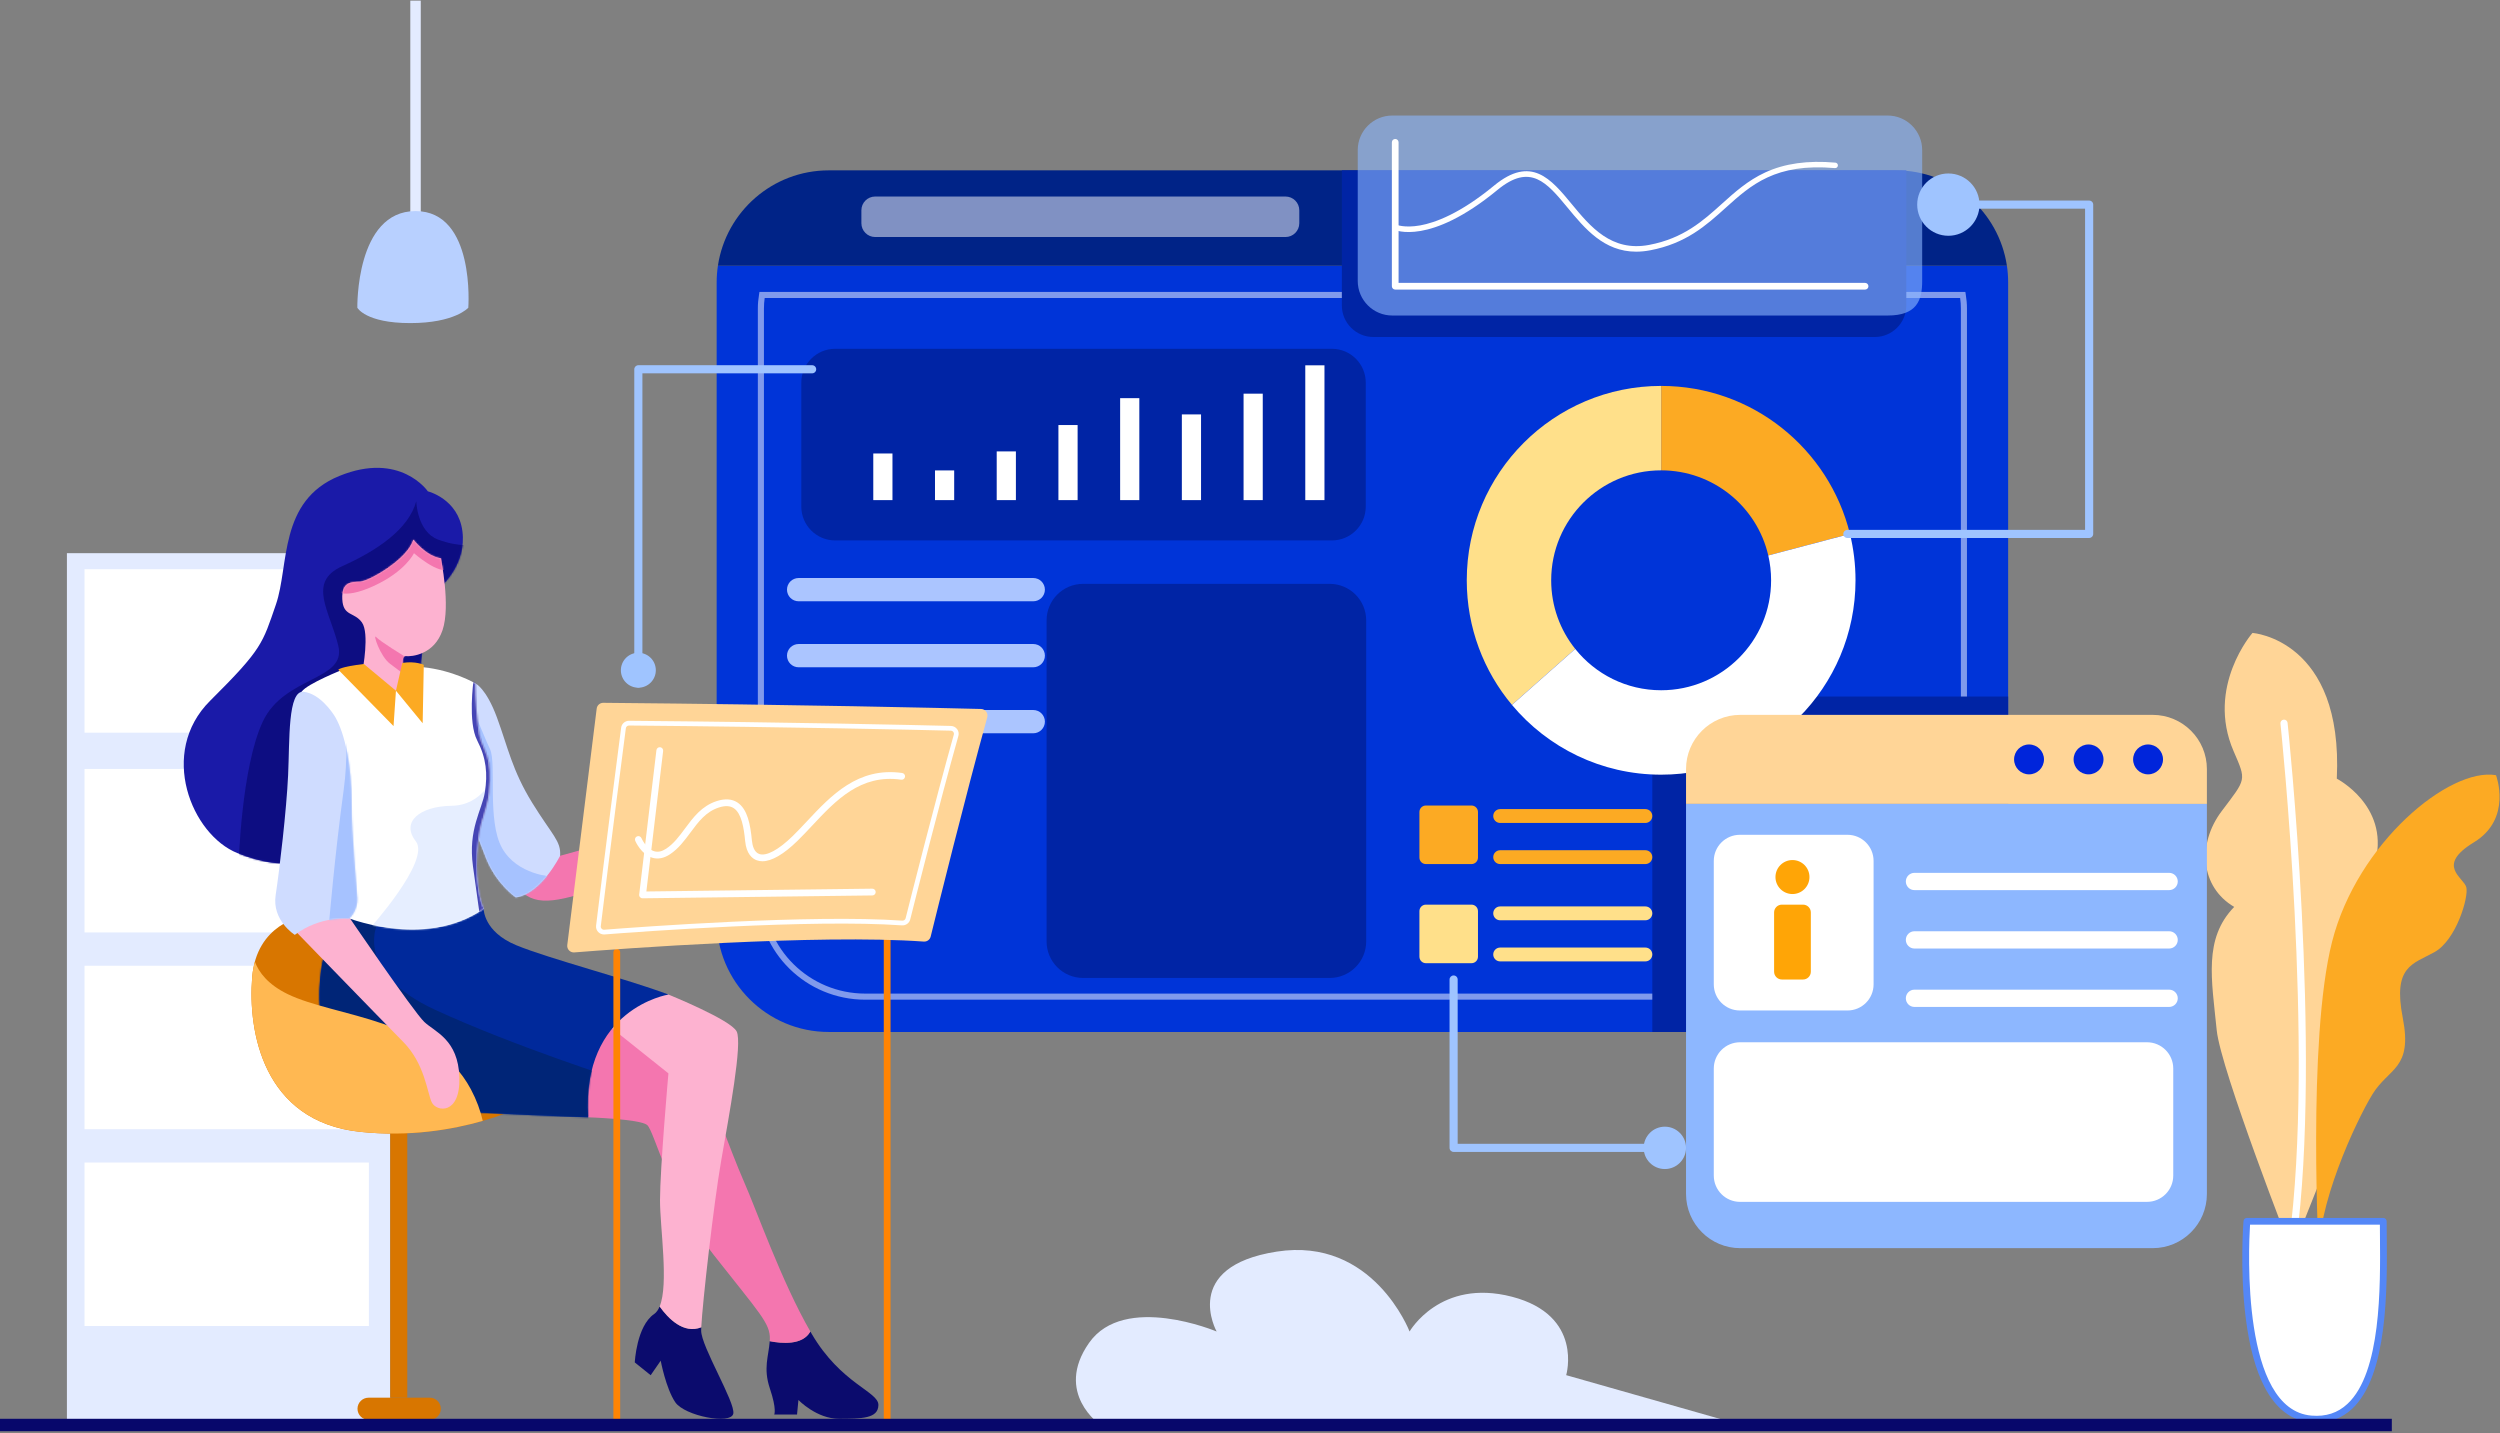 <svg width="1500" height="860" viewBox="0 0 1500 860" fill="none" xmlns="http://www.w3.org/2000/svg">
<rect x="0" y="0" width="1500" height="860" fill="#808080" stroke="none"/>
<path fill-rule="evenodd" clip-rule="evenodd" d="M660.289 855.004C660.289 855.004 632.284 835.881 653.444 805.716C674.603 775.551 729.99 798.907 729.99 798.907C729.99 798.907 708.208 759.973 766.085 750.959C823.961 741.945 845.743 798.907 845.743 798.907C845.743 798.907 864.061 766.838 907.177 778.04C950.294 789.242 939.714 825.091 939.714 825.091L1044.89 855.004H660.289Z" fill="#E3EBFF"/>
<path fill-rule="evenodd" clip-rule="evenodd" d="M40.149 851.889H234.141V331.907H40.149V851.889Z" fill="#E3EBFF"/>
<path fill-rule="evenodd" clip-rule="evenodd" d="M50.714 439.606H221.325V341.525H50.714V439.606Z" fill="white"/>
<path fill-rule="evenodd" clip-rule="evenodd" d="M50.714 559.459H221.325V461.378H50.714V559.459Z" fill="white"/>
<path fill-rule="evenodd" clip-rule="evenodd" d="M50.714 677.533H221.325V579.451H50.714V677.533Z" fill="white"/>
<path fill-rule="evenodd" clip-rule="evenodd" d="M50.714 795.607H221.325V697.525H50.714V795.607Z" fill="white"/>
<path fill-rule="evenodd" clip-rule="evenodd" d="M1351.49 379.75C1351.49 379.75 1406.11 383.654 1402.08 467.196C1402.08 467.196 1433.05 483.096 1425.47 515.975C1417.89 548.854 1415.17 541.559 1415.17 541.559C1415.17 541.559 1440.39 579.558 1424.91 622.828C1409.44 666.097 1375.04 750.959 1375.04 750.959C1375.04 750.959 1332.41 641.898 1330.03 618.129C1326.98 587.54 1322.03 563.17 1340.52 544.142C1320.23 532.225 1318.17 506.382 1333 486.698C1347.82 467.014 1347.91 468.628 1340.16 450.705C1323.38 411.903 1351.49 379.75 1351.49 379.75Z" fill="#FFD597"/>
<path fill-rule="evenodd" clip-rule="evenodd" d="M1391.44 756.556C1391.44 756.556 1384.16 624.191 1399.26 564.99C1414.36 505.789 1469.74 460.224 1497.61 465.123C1497.61 465.123 1507.58 491.256 1484.38 505.367C1461.17 519.479 1478.28 526.447 1479.79 532.382C1481.29 538.317 1473.7 564.053 1460.69 571.272C1447.68 578.492 1435.59 579.643 1441.65 610.638C1447.71 641.633 1433.31 640.46 1423.39 656.689C1413.47 672.919 1389.35 724.617 1391.44 756.556Z" fill="#FCAA23"/>
<path fill-rule="evenodd" clip-rule="evenodd" d="M1375.25 747.336C1376.42 747.49 1377.5 746.667 1377.66 745.491C1393.33 630.16 1372.76 435.643 1372.55 433.691C1372.42 432.51 1371.36 431.654 1370.18 431.781C1368.99 431.908 1368.14 432.97 1368.27 434.152C1368.48 436.098 1389 630.101 1373.39 744.912C1373.23 746.09 1374.06 747.175 1375.24 747.335L1375.25 747.336Z" fill="white"/>
<path fill-rule="evenodd" clip-rule="evenodd" d="M1429.96 732.788H1348.12C1348.12 732.788 1338.83 847.416 1386.72 851.39C1434.61 855.363 1429.96 768.963 1429.96 732.788Z" fill="white"/>
<path fill-rule="evenodd" clip-rule="evenodd" d="M1350.02 734.819C1349.11 749.532 1344.81 845.874 1386.89 849.365C1395.55 850.082 1402.6 847.79 1408.45 842.353C1428.7 823.553 1428.25 772.354 1427.98 741.764C1427.96 739.328 1427.94 736.996 1427.93 734.819H1350.02ZM1389.83 853.552C1388.76 853.552 1387.66 853.506 1386.55 853.414C1374.88 852.446 1365.51 845.28 1358.68 832.117C1353.38 821.901 1349.6 808.018 1347.45 790.852C1343.8 761.826 1346.08 732.912 1346.1 732.624C1346.19 731.569 1347.07 730.757 1348.12 730.757H1429.96C1431.08 730.757 1431.99 731.666 1431.99 732.788C1431.99 735.501 1432.02 738.525 1432.05 741.728C1432.32 772.988 1432.78 825.31 1411.22 845.33C1405.33 850.794 1398.15 853.552 1389.83 853.552Z" fill="#5487F7"/>
<path fill-rule="evenodd" clip-rule="evenodd" d="M430.749 159.406C430.254 162.699 429.995 166.069 429.995 169.499V551.902C429.995 589.062 460.12 619.187 497.28 619.187H1137.61C1174.77 619.187 1204.89 589.062 1204.89 551.902V169.499C1204.89 166.069 1204.64 162.699 1204.14 159.406H430.749Z" fill="#0034D8"/>
<path fill-rule="evenodd" clip-rule="evenodd" d="M1137.61 102.214H497.28C463.55 102.214 435.619 127.034 430.749 159.406H1204.14C1199.27 127.034 1171.34 102.214 1137.61 102.214Z" fill="#002387"/>
<path fill-rule="evenodd" clip-rule="evenodd" d="M458.817 178.803C458.505 181.042 458.364 182.744 458.364 185.179V536.222C458.364 569.273 485.66 596.161 519.211 596.161H1115.68C1149.23 596.161 1176.53 569.273 1176.53 536.222V185.179C1176.53 182.744 1176.38 181.044 1176.07 178.803H458.817ZM1115.68 599.817H519.211C483.644 599.817 454.708 571.288 454.708 536.222V185.179C454.708 181.996 454.941 179.909 455.431 176.699L455.667 175.147H1179.22L1179.46 176.699C1179.95 179.909 1180.18 181.997 1180.18 185.179V536.222C1180.18 571.288 1151.25 599.817 1115.68 599.817Z" fill="white" fill-opacity="0.5"/>
<path fill-rule="evenodd" clip-rule="evenodd" d="M1204.89 417.929V551.903C1204.89 589.061 1174.77 619.188 1137.61 619.188H991.384V450.475C991.384 432.501 1005.96 417.929 1023.93 417.929H1204.89Z" fill="#0024A5"/>
<path fill-rule="evenodd" clip-rule="evenodd" d="M1124.84 202.207H824.048C813.588 202.207 805.109 193.728 805.109 183.268V102.214H1143.78V183.268C1143.78 193.728 1135.3 202.207 1124.84 202.207Z" fill="#0024A5"/>
<path fill-rule="evenodd" clip-rule="evenodd" d="M619.958 357.271H479.174C477.252 357.271 475.693 355.712 475.693 353.79C475.693 351.868 477.252 350.309 479.174 350.309H619.958C621.881 350.309 623.44 351.868 623.44 353.79C623.44 355.712 621.881 357.271 619.958 357.271Z" stroke="#ABC5FF" stroke-width="7"/>
<path fill-rule="evenodd" clip-rule="evenodd" d="M619.958 396.871H479.174C477.252 396.871 475.693 395.313 475.693 393.391C475.693 391.468 477.252 389.909 479.174 389.909H619.958C621.881 389.909 623.44 391.468 623.44 393.391C623.44 395.313 621.881 396.871 619.958 396.871Z" stroke="#ABC5FF" stroke-width="7"/>
<path fill-rule="evenodd" clip-rule="evenodd" d="M619.958 436.471H479.174C477.252 436.471 475.693 434.912 475.693 432.99C475.693 431.068 477.252 429.509 479.174 429.509H619.958C621.881 429.509 623.44 431.068 623.44 432.99C623.44 434.912 621.881 436.471 619.958 436.471Z" stroke="#ABC5FF" stroke-width="7"/>
<path fill-rule="evenodd" clip-rule="evenodd" d="M771.3 142.211H525.108C520.538 142.211 516.833 138.506 516.833 133.936V126.189C516.833 121.619 520.538 117.913 525.108 117.913H771.3C775.87 117.913 779.575 121.619 779.575 126.189V133.936C779.575 138.506 775.87 142.211 771.3 142.211Z" fill="white" fill-opacity="0.5"/>
<path fill-rule="evenodd" clip-rule="evenodd" d="M265.215 351.227C265.215 351.227 279.944 338.262 277.454 318.762C274.965 299.263 256.71 294.803 256.71 294.803C256.71 294.803 240.218 270.635 203.605 285.571C166.991 300.507 173.629 339.299 165.539 362.74C157.449 386.181 157.449 389.293 126.125 420.409C94.801 451.525 114.923 500.897 142.513 511.891C170.103 522.886 195.411 521.848 226.942 487.413C258.473 452.977 245.612 373.32 265.215 351.227Z" fill="#1A1AA8"/>
<mask id="mask0_0_1882" style="mask-type:alpha" maskUnits="userSpaceOnUse" x="110" y="280" width="168" height="239">
<path fill-rule="evenodd" clip-rule="evenodd" d="M203.605 285.572C166.991 300.507 173.629 339.299 165.539 362.74C157.449 386.181 157.449 389.293 126.125 420.409C94.801 451.525 114.923 500.896 142.513 511.891C170.103 522.886 195.411 521.849 226.942 487.413C258.473 452.977 245.612 373.32 265.215 351.227C265.215 351.227 279.943 338.262 277.454 318.762C274.965 299.263 256.71 294.802 256.71 294.802C256.71 294.802 247.084 280.699 226.218 280.699C219.769 280.698 212.249 282.045 203.605 285.572Z" fill="white"/>
</mask>
<g mask="url(#mask0_0_1882)">
<path fill-rule="evenodd" clip-rule="evenodd" d="M143.135 519.981C143.135 518.322 144.795 460.507 157.656 432.99C170.517 405.473 208.065 408.49 202.982 387.482C197.9 366.474 184.154 349.256 205.34 339.714C226.527 330.172 245.197 317.517 249.761 300.715C249.761 300.715 250.176 318.97 262.829 323.741C275.484 328.512 284.818 326.853 284.818 326.853L274.239 386.596L256.399 429.509C256.399 429.509 237.803 500.141 237.247 500.519C236.692 500.897 192.921 530.768 192.921 530.768L143.135 519.981Z" fill="#0D0D82"/>
</g>
<path fill-rule="evenodd" clip-rule="evenodd" d="M327.344 513.136L336.057 513.481C336.057 513.481 404.098 494.881 425.049 486.376C425.049 486.376 444.549 460.03 467.575 460.653C490.601 461.275 474.836 480.36 437.081 501.726C437.081 501.726 383.907 524.96 355.833 534.087C328.992 542.814 318.009 543.422 308.674 529.938L327.344 513.136Z" fill="#F476AF"/>
<path fill-rule="evenodd" clip-rule="evenodd" d="M283.574 412.215L285.233 410.037C285.233 410.037 291.664 412.838 298.198 430.574C304.733 448.31 307.291 462.174 319.323 481.674C331.355 501.173 336.748 504.63 336.057 513.482C336.057 513.482 324.855 536.162 309.504 538.444C309.504 538.444 297.887 530.664 291.664 515.003C285.441 499.341 281.188 487.102 281.188 487.102L283.574 412.215Z" fill="#CFDCFF"/>
<mask id="mask1_0_1882" style="mask-type:alpha" maskUnits="userSpaceOnUse" x="281" y="410" width="56" height="129">
<path fill-rule="evenodd" clip-rule="evenodd" d="M283.574 412.215L281.188 487.102C281.188 487.102 285.441 499.341 291.664 515.003C297.887 530.665 309.504 538.444 309.504 538.444C324.855 536.162 336.057 513.481 336.057 513.481C336.748 504.63 331.355 501.173 319.323 481.673C307.292 462.174 304.733 448.31 298.198 430.574C291.664 412.837 285.233 410.037 285.233 410.037" fill="white"/>
</mask>
<g mask="url(#mask1_0_1882)">
<path fill-rule="evenodd" clip-rule="evenodd" d="M281.188 418.75C281.188 418.75 289.887 440.738 293.991 449.451C298.095 458.164 292.079 492.391 301.207 508.78C310.334 525.167 331.493 525.997 331.493 525.997L319.461 546.119C319.461 546.119 302.866 548.458 302.244 546.977C301.621 545.497 275.393 501.385 275.646 500.519C275.899 499.652 266.567 461.068 267.499 459.2C268.431 457.333 281.188 418.75 281.188 418.75Z" fill="#A6C2FF"/>
</g>
<path fill-rule="evenodd" clip-rule="evenodd" d="M486.937 800.167C486.693 799.75 486.449 799.329 486.207 798.907C481.599 807.308 468.91 806.133 461.842 804.712C461.206 813.725 457.817 820.846 461.923 833.081C466.192 845.804 464.533 848.708 464.533 848.708H478.224L479.054 839.996C479.054 839.996 489.979 851.348 503.532 851.273C517.085 851.198 526.904 851.198 527.042 843.039C527.18 834.879 504.638 830.454 486.937 800.167Z" fill="#0B0B6D"/>
<path fill-rule="evenodd" clip-rule="evenodd" d="M486.207 798.907C468.821 768.691 454.052 726.348 446.278 708.754C438.395 690.914 425.465 653.574 419.449 643.617C413.433 633.66 366.551 612.5 366.551 612.5L346.429 636.357L349.022 664.568L352.859 670.377C352.859 670.377 383.768 671.414 388.229 674.941C392.689 678.467 401.885 719.403 428.714 753.561C455.544 787.721 462.32 794.082 461.905 803.624C461.889 803.99 461.867 804.352 461.841 804.712C468.91 806.132 481.599 807.308 486.207 798.907Z" fill="#F476AF"/>
<path fill-rule="evenodd" clip-rule="evenodd" d="M420.755 796.38C410.14 800.602 400.908 791.096 395.786 783.894C394.95 785.908 393.868 787.46 392.481 788.412C381.901 795.673 380.864 817.454 380.864 817.454L390.407 825.129L396.423 816.417C396.423 816.417 399.534 833.012 405.135 841.31C410.736 849.607 438.741 855.001 439.985 848.155C441.23 841.31 420.693 807.911 420.693 798.369C420.693 797.862 420.715 797.188 420.755 796.38Z" fill="#0B0B6D"/>
<path fill-rule="evenodd" clip-rule="evenodd" d="M420.755 796.38C421.46 781.996 428.207 722.233 432.725 696.307C437.496 668.925 445.586 625.915 441.991 618.862C438.395 611.809 401.055 596.735 401.055 596.735L394.832 596.32L361.572 612.501L401.055 644.032C401.055 644.032 396.008 701.079 396.008 720.163C396.008 736.746 401.33 770.551 395.786 783.894C400.908 791.096 410.14 800.602 420.755 796.38Z" fill="#FDB2D0"/>
<path fill-rule="evenodd" clip-rule="evenodd" d="M181.858 549.853C181.443 549.853 153.922 554.14 151.295 586.363C148.667 618.586 157.76 672.866 215.947 679.09C274.135 685.313 317.387 661.976 317.387 661.976L259.822 549.853H181.858Z" fill="#D87600"/>
<path fill-rule="evenodd" clip-rule="evenodd" d="M285.856 541.279L290.212 545.289C290.212 545.289 290.005 558.981 309.781 567.14C329.557 575.299 377.13 587.608 401.055 596.735C401.055 596.735 348.815 605.033 352.86 670.377C352.86 670.377 297.161 668.709 250.487 665.187C203.812 661.664 190.432 625.57 191.677 593.52C192.921 561.47 205.731 549.645 205.731 549.645L285.856 541.279Z" fill="#00299B"/>
<mask id="mask2_0_1882" style="mask-type:alpha" maskUnits="userSpaceOnUse" x="191" y="541" width="211" height="130">
<path fill-rule="evenodd" clip-rule="evenodd" d="M205.731 549.646C205.731 549.646 192.922 561.47 191.677 593.52C190.432 625.57 203.812 661.664 250.487 665.187C297.161 668.709 352.859 670.377 352.859 670.377C348.814 605.033 401.055 596.735 401.055 596.735C377.13 587.608 329.557 575.299 309.78 567.14C290.005 558.981 290.212 545.29 290.212 545.29L285.856 541.279" fill="white"/>
</mask>
<g mask="url(#mask2_0_1882)">
<path fill-rule="evenodd" clip-rule="evenodd" d="M225.986 555.523C225.986 555.523 213.251 583.804 260.962 605.828C308.674 627.852 372.521 648.181 372.521 648.181L363.854 680.145L254.272 683.031C254.272 683.031 179.23 654.441 173.422 628.492C167.613 602.543 174.195 571.98 180.504 560.917C186.813 549.853 181.555 535.501 198.648 540.395C215.74 545.289 225.986 555.523 225.986 555.523Z" fill="#002577"/>
</g>
<path fill-rule="evenodd" clip-rule="evenodd" d="M205.731 401.739C205.731 401.739 184.624 410.089 180.994 414.964C177.363 419.839 194.996 483.471 198.73 504.215C202.464 524.96 205.731 549.646 205.731 549.646C205.731 549.646 254.117 570.39 290.212 545.289C290.212 545.289 284.818 534.295 286.27 511.269C287.723 488.243 293.324 488.243 293.946 468.951C294.568 449.658 288.552 450.592 286.893 436.175C285.233 421.757 285.233 410.037 285.233 410.037C285.233 410.037 271.957 402.154 253.598 400.287L205.731 401.739Z" fill="white"/>
<mask id="mask3_0_1882" style="mask-type:alpha" maskUnits="userSpaceOnUse" x="180" y="400" width="114" height="158">
<path fill-rule="evenodd" clip-rule="evenodd" d="M205.731 401.739C205.731 401.739 184.624 410.089 180.993 414.964C177.363 419.839 194.996 483.472 198.73 504.216C202.464 524.96 205.731 549.646 205.731 549.646C205.731 549.646 254.117 570.39 290.212 545.29C290.212 545.29 284.818 534.295 286.27 511.269C287.722 488.243 293.323 488.243 293.946 468.95C294.568 449.658 288.553 450.591 286.893 436.174C285.233 421.757 285.233 410.037 285.233 410.037C285.233 410.037 271.957 402.154 253.598 400.287" fill="white"/>
</mask>
<g mask="url(#mask3_0_1882)">
<path fill-rule="evenodd" clip-rule="evenodd" d="M296.089 465.3C296.089 465.3 290.005 483.195 270.92 483.471C251.835 483.748 240.357 493.152 249.484 504.769C258.611 516.386 221.324 557.698 221.324 557.698L243.537 560.917L293.991 559.261L301.764 531.332C301.764 531.332 302.866 508.992 303.004 500.519C303.143 492.046 296.089 465.3 296.089 465.3Z" fill="#E6EEFF"/>
</g>
<mask id="mask4_0_1882" style="mask-type:alpha" maskUnits="userSpaceOnUse" x="180" y="400" width="114" height="158">
<path fill-rule="evenodd" clip-rule="evenodd" d="M205.731 401.739C205.731 401.739 184.624 410.089 180.993 414.964C177.363 419.839 194.996 483.472 198.73 504.216C202.464 524.96 205.731 549.646 205.731 549.646C205.731 549.646 254.117 570.39 290.212 545.29C290.212 545.29 284.818 534.295 286.27 511.269C287.722 488.243 293.323 488.243 293.946 468.95C294.568 449.658 288.553 450.591 286.893 436.174C285.233 421.757 285.233 410.037 285.233 410.037C285.233 410.037 271.957 402.154 253.598 400.287L205.731 401.739Z" fill="white"/>
</mask>
<g mask="url(#mask4_0_1882)">
<path fill-rule="evenodd" clip-rule="evenodd" d="M284.092 408.481C284.092 408.481 280.669 433.374 286.27 444.161C291.871 454.948 292.598 464.482 290.938 475.221C289.278 485.961 280.715 497.356 283.781 519.774C286.847 542.192 288.137 550.89 288.137 550.89L292.494 546.977C292.494 546.977 302.036 473.514 302.036 468.951C302.036 464.387 293.116 423.313 293.116 423.313L288.552 410.037L284.092 408.481Z" fill="#4545B5"/>
</g>
<path fill-rule="evenodd" clip-rule="evenodd" d="M264.489 334.943C264.489 334.943 270.505 363.362 265.526 378.091C260.548 392.819 247.133 394.067 243.399 393.685C239.665 393.303 242.846 406.926 242.846 406.926C242.846 406.926 239.458 418.127 230.33 415.914C221.203 413.702 217.607 401.808 217.607 401.808C217.607 401.808 221.756 380.027 217.192 373.527C212.628 367.027 205.852 370.001 205.368 359.49C204.884 348.98 210.9 349.187 216.086 348.98C221.272 348.772 244.678 335.565 247.997 323.741C247.997 323.741 255.673 333.802 264.489 334.943Z" fill="#FDB2D0"/>
<mask id="mask5_0_1882" style="mask-type:alpha" maskUnits="userSpaceOnUse" x="205" y="323" width="63" height="94">
<path fill-rule="evenodd" clip-rule="evenodd" d="M216.086 348.98C210.899 349.187 204.884 348.98 205.368 359.49C205.852 370 212.628 367.027 217.192 373.527C221.756 380.027 217.607 401.808 217.607 401.808C217.607 401.808 221.203 413.702 230.33 415.914C239.458 418.127 242.846 406.925 242.846 406.925C242.846 406.925 239.665 393.303 243.399 393.685C247.133 394.067 260.547 392.819 265.526 378.091C270.505 363.362 264.489 334.943 264.489 334.943C255.673 333.801 247.997 323.741 247.997 323.741C244.678 335.565 221.272 348.772 216.086 348.98Z" fill="white"/>
</mask>
<g mask="url(#mask5_0_1882)">
<path fill-rule="evenodd" clip-rule="evenodd" d="M245.059 395.239L242.688 393.817C242.688 393.817 227.91 384.729 225.697 382.239C223.485 379.75 228.063 393.922 234.141 398.368C240.219 402.814 242.431 404.644 242.431 404.644L245.059 395.239Z" fill="#F476AF"/>
</g>
<mask id="mask6_0_1882" style="mask-type:alpha" maskUnits="userSpaceOnUse" x="205" y="323" width="63" height="94">
<path fill-rule="evenodd" clip-rule="evenodd" d="M216.086 348.98C210.899 349.187 204.884 348.98 205.368 359.49C205.852 370 212.628 367.027 217.192 373.527C221.756 380.027 217.607 401.808 217.607 401.808C217.607 401.808 221.203 413.702 230.33 415.914C239.458 418.127 242.846 406.925 242.846 406.925C242.846 406.925 239.665 393.303 243.399 393.685C247.133 394.067 260.547 392.819 265.526 378.091C270.505 363.362 264.489 334.943 264.489 334.943C255.673 333.801 247.997 323.741 247.997 323.741C244.678 335.565 221.272 348.772 216.086 348.98Z" fill="white"/>
</mask>
<g mask="url(#mask6_0_1882)">
<path fill-rule="evenodd" clip-rule="evenodd" d="M200.666 353.613C200.666 353.613 204.676 360.527 224.038 351.676C243.399 342.826 248.378 331.907 248.378 331.907C248.378 331.907 263.175 345.064 269.675 341.525L268.292 330.932L247.548 317.379C247.548 317.379 225.697 332.868 225.006 333.836C224.315 334.804 200.666 353.613 200.666 353.613Z" fill="#F476AF"/>
</g>
<path fill-rule="evenodd" clip-rule="evenodd" d="M218.281 398.368L237.573 414.445L236.121 435.656L202.982 401.843C202.982 401.843 204.123 400.028 218.489 398.368" fill="#FCAA23"/>
<path fill-rule="evenodd" clip-rule="evenodd" d="M241.359 397.798L237.573 414.445L253.598 433.945L254.272 398.887C254.272 398.887 249.414 396.535 241.583 397.728" fill="#FCAA23"/>
<path fill-rule="evenodd" clip-rule="evenodd" d="M370.077 855.58C368.955 855.58 368.046 854.671 368.046 853.549V571.345C368.046 570.223 368.955 569.314 370.077 569.314C371.199 569.314 372.109 570.223 372.109 571.345V853.549C372.109 854.671 371.199 855.58 370.077 855.58Z" fill="#FF8403"/>
<path fill-rule="evenodd" clip-rule="evenodd" d="M532.297 855.58C531.175 855.58 530.266 854.671 530.266 853.549V563.918C530.266 562.796 531.175 561.886 532.297 561.886C533.419 561.886 534.329 562.796 534.329 563.918V853.549C534.329 854.671 533.419 855.58 532.297 855.58Z" fill="#FF8403"/>
<path fill-rule="evenodd" clip-rule="evenodd" d="M234.141 838.613H244.367V675.148H234.141V838.613Z" fill="#D87600"/>
<path fill-rule="evenodd" clip-rule="evenodd" d="M257.851 851.889H221.134C217.467 851.889 214.495 848.917 214.495 845.251C214.495 841.585 217.467 838.613 221.134 838.613H257.851C261.517 838.613 264.489 841.585 264.489 845.251C264.489 848.917 261.517 851.889 257.851 851.889Z" fill="#D87600"/>
<path fill-rule="evenodd" clip-rule="evenodd" d="M289.661 672.534C271.506 677.734 245.677 682.272 215.948 679.091C157.758 672.867 148.666 618.585 151.295 586.362C151.575 582.929 152.136 579.817 152.92 576.99C155.337 583.494 160.842 590.725 172.594 596.457C200.942 610.29 259.822 610.944 282.535 653.575C285.972 660.022 288.255 666.379 289.661 672.534Z" fill="#FFB852"/>
<path fill-rule="evenodd" clip-rule="evenodd" d="M207.581 547.502C207.581 547.502 248.101 607.107 254.601 613.192C261.101 619.277 274.931 623.702 275.622 646.383C276.313 669.063 261.792 667.265 259.026 661.319C256.26 655.372 254.878 638.223 241.878 625.086C228.878 611.947 176.326 557.699 176.326 557.699C176.326 557.699 186.007 544.183 207.581 547.502Z" fill="#FDB2D0"/>
<path fill-rule="evenodd" clip-rule="evenodd" d="M201.219 430.366C207.081 440.511 210.981 459.877 210.969 481.19C210.957 502.502 214.081 531.598 214.392 539.066C214.703 546.534 209.573 551.098 209.573 551.098C209.573 551.098 192.23 549.3 176.879 560.917C176.879 560.917 163.05 552.342 165.401 536.992C167.752 521.641 171.901 485.961 172.869 465.078C173.837 444.196 172.592 413.978 182.204 415.084C191.815 416.191 199.421 427.254 201.219 430.366Z" fill="#CFDCFF"/>
<mask id="mask7_0_1882" style="mask-type:alpha" maskUnits="userSpaceOnUse" x="165" y="415" width="50" height="146">
<path fill-rule="evenodd" clip-rule="evenodd" d="M172.869 465.078C171.901 485.961 167.752 521.641 165.4 536.992C163.05 552.342 176.879 560.916 176.879 560.916C192.23 549.3 209.573 551.098 209.573 551.098C209.573 551.098 214.703 546.534 214.392 539.066C214.08 531.598 210.957 502.502 210.969 481.19C210.98 459.877 207.081 440.511 201.219 430.366C199.421 427.255 191.815 416.191 182.204 415.085C182.032 415.065 181.864 415.055 181.699 415.055C172.637 415.056 173.819 444.569 172.869 465.078Z" fill="white"/>
</mask>
<g mask="url(#mask7_0_1882)">
<path fill-rule="evenodd" clip-rule="evenodd" d="M201.638 417.012C201.638 417.012 211.525 435.085 206.169 474.24C200.812 513.395 197.415 553.998 197.415 553.998L218.804 552.743C218.804 552.743 228.971 535.954 228.971 531.287C228.971 526.619 234.485 481.19 228.884 463.765C223.283 446.339 212.987 423.313 212.987 423.313L201.638 417.012Z" fill="#A6C2FF"/>
</g>
<path fill-rule="evenodd" clip-rule="evenodd" d="M1060.97 333.282L1109.97 320.356C1097.49 269.378 1051.51 231.551 996.684 231.551V282.207C1028 282.207 1054.21 304.022 1060.97 333.282Z" fill="#FCAA23"/>
<path fill-rule="evenodd" clip-rule="evenodd" d="M930.713 348.178C930.713 311.743 960.249 282.207 996.684 282.207V231.551C932.273 231.551 880.057 283.766 880.057 348.178C880.057 376.631 890.248 402.704 907.177 422.948L945.144 389.355C936.115 378.068 930.713 363.755 930.713 348.178Z" fill="#FFE08A"/>
<path fill-rule="evenodd" clip-rule="evenodd" d="M1109.97 320.355L1060.97 333.282C1062.07 338.069 1062.66 343.056 1062.66 348.178C1062.66 384.612 1033.12 414.149 996.684 414.149C975.827 414.149 957.233 404.467 945.144 389.355L907.177 422.948C928.571 448.531 960.727 464.805 996.684 464.805C1061.1 464.805 1113.31 412.589 1113.31 348.178C1113.31 338.589 1112.15 329.271 1109.97 320.355Z" fill="white"/>
<path fill-rule="evenodd" clip-rule="evenodd" d="M1132.56 189.311H835.387C823.929 189.311 814.641 180.022 814.641 168.564V90.065C814.641 78.608 823.929 69.319 835.387 69.319H1132.56C1144.02 69.319 1153.31 78.608 1153.31 90.065V168.564C1153.31 180.022 1150.32 189.311 1132.56 189.311Z" fill="#8DB7FF" fill-opacity="0.6"/>
<mask id="mask8_0_1882" style="mask-type:alpha" maskUnits="userSpaceOnUse" x="814" y="69" width="340" height="121">
<path fill-rule="evenodd" clip-rule="evenodd" d="M1132.56 189.311H835.387C823.929 189.311 814.641 180.022 814.641 168.564V90.065C814.641 78.608 823.929 69.319 835.387 69.319H1132.56C1144.02 69.319 1153.31 78.608 1153.31 90.065V168.564C1153.31 180.022 1150.32 189.311 1132.56 189.311Z" fill="white"/>
</mask>
<g mask="url(#mask8_0_1882)">
</g>
<path fill-rule="evenodd" clip-rule="evenodd" d="M799.144 324.255H501.092C489.876 324.255 480.784 315.162 480.784 303.946V229.585C480.784 218.37 489.876 209.277 501.092 209.277H799.144C810.36 209.277 819.452 218.37 819.452 229.585V303.946C819.452 315.162 810.36 324.255 799.144 324.255Z" fill="#0024A5"/>
<path fill-rule="evenodd" clip-rule="evenodd" d="M797.799 586.774H649.867C637.763 586.774 627.952 576.962 627.952 564.859V372.224C627.952 360.121 637.763 350.309 649.867 350.309H797.799C809.902 350.309 819.714 360.121 819.714 372.224V564.859C819.714 576.962 809.902 586.774 797.799 586.774Z" fill="#0024A5"/>
<path fill-rule="evenodd" clip-rule="evenodd" d="M1187.7 122.773C1187.7 133.096 1179.33 141.464 1169.01 141.464C1158.69 141.464 1150.32 133.096 1150.32 122.773C1150.32 112.451 1158.69 104.083 1169.01 104.083C1179.33 104.083 1187.7 112.451 1187.7 122.773Z" fill="#9FC4FF"/>
<path fill-rule="evenodd" clip-rule="evenodd" d="M1253.49 322.793H1108.42C1107.07 322.793 1105.98 321.701 1105.98 320.355C1105.98 319.009 1107.07 317.918 1108.42 317.918H1251.05V125.211H1180.6C1179.25 125.211 1178.16 124.119 1178.16 122.773C1178.16 121.427 1179.25 120.336 1180.6 120.336H1253.49C1254.83 120.336 1255.93 121.427 1255.93 122.773V320.355C1255.93 321.701 1254.83 322.793 1253.49 322.793Z" fill="#9FC4FF"/>
<path fill-rule="evenodd" clip-rule="evenodd" d="M1324.14 461.464C1324.14 443.49 1309.57 428.92 1291.59 428.92H1044.16C1026.19 428.92 1011.62 443.49 1011.62 461.464V482.374H1324.14V461.464Z" fill="#FFD597"/>
<path fill-rule="evenodd" clip-rule="evenodd" d="M1011.62 482.374V716.353C1011.62 734.327 1026.19 748.897 1044.16 748.897H1291.59C1309.57 748.897 1324.14 734.327 1324.14 716.353V482.374H1011.62Z" fill="#8DB7FF"/>
<path fill-rule="evenodd" clip-rule="evenodd" d="M1226.39 455.647C1226.39 460.602 1222.37 464.618 1217.42 464.618C1212.46 464.618 1208.45 460.602 1208.45 455.647C1208.45 450.693 1212.46 446.676 1217.42 446.676C1222.37 446.676 1226.39 450.693 1226.39 455.647Z" fill="#0025DB"/>
<path fill-rule="evenodd" clip-rule="evenodd" d="M1262.1 455.647C1262.1 460.602 1258.08 464.618 1253.13 464.618C1248.17 464.618 1244.16 460.602 1244.16 455.647C1244.16 450.693 1248.17 446.676 1253.13 446.676C1258.08 446.676 1262.1 450.693 1262.1 455.647Z" fill="#0025DB"/>
<path fill-rule="evenodd" clip-rule="evenodd" d="M1297.81 455.647C1297.81 460.602 1293.8 464.618 1288.84 464.618C1283.89 464.618 1279.87 460.602 1279.87 455.647C1279.87 450.693 1283.89 446.676 1288.84 446.676C1293.8 446.676 1297.81 450.693 1297.81 455.647Z" fill="#0025DB"/>
<path fill-rule="evenodd" clip-rule="evenodd" d="M1108.49 606.29H1043.93C1035.28 606.29 1028.27 599.28 1028.27 590.633V516.535C1028.27 507.888 1035.28 500.877 1043.93 500.877H1108.49C1117.14 500.877 1124.15 507.888 1124.15 516.535V590.633C1124.15 599.28 1117.14 606.29 1108.49 606.29Z" fill="white"/>
<path fill-rule="evenodd" clip-rule="evenodd" d="M1081.82 587.705H1069.14C1066.55 587.705 1064.46 585.608 1064.46 583.021V547.465C1064.46 544.879 1066.55 542.781 1069.14 542.781H1081.82C1084.4 542.781 1086.5 544.879 1086.5 547.465V583.021C1086.5 585.608 1084.4 587.705 1081.82 587.705Z" fill="#FFA506"/>
<path fill-rule="evenodd" clip-rule="evenodd" d="M1085.68 526.225C1085.68 531.858 1081.11 536.423 1075.48 536.423C1069.85 536.423 1065.28 531.858 1065.28 526.225C1065.28 520.593 1069.85 516.028 1075.48 516.028C1081.11 516.028 1085.68 520.593 1085.68 526.225Z" fill="#FFA506"/>
<path fill-rule="evenodd" clip-rule="evenodd" d="M1301.48 534.076H1148.68C1145.82 534.076 1143.5 531.754 1143.5 528.889C1143.5 526.025 1145.82 523.703 1148.68 523.703H1301.48C1304.34 523.703 1306.66 526.025 1306.66 528.889C1306.66 531.754 1304.34 534.076 1301.48 534.076Z" fill="white"/>
<path fill-rule="evenodd" clip-rule="evenodd" d="M1301.48 569.12H1148.68C1145.82 569.12 1143.5 566.798 1143.5 563.934C1143.5 561.069 1145.82 558.747 1148.68 558.747H1301.48C1304.34 558.747 1306.66 561.069 1306.66 563.934C1306.66 566.798 1304.34 569.12 1301.48 569.12Z" fill="white"/>
<path fill-rule="evenodd" clip-rule="evenodd" d="M1301.48 604.164H1148.68C1145.82 604.164 1143.5 601.843 1143.5 598.978C1143.5 596.113 1145.82 593.792 1148.68 593.792H1301.48C1304.34 593.792 1306.66 596.113 1306.66 598.978C1306.66 601.843 1304.34 604.164 1301.48 604.164Z" fill="white"/>
<path fill-rule="evenodd" clip-rule="evenodd" d="M1288.19 721.119H1044.03C1035.33 721.119 1028.27 714.063 1028.27 705.36V641.114C1028.27 632.41 1035.33 625.354 1044.03 625.354H1288.19C1296.9 625.354 1303.95 632.41 1303.95 641.114V705.36C1303.95 714.063 1296.9 721.119 1288.19 721.119Z" fill="white"/>
<path fill-rule="evenodd" clip-rule="evenodd" d="M882.892 518.446H855.541C853.391 518.446 851.648 516.703 851.648 514.552V487.202C851.648 485.052 853.391 483.308 855.541 483.308H882.892C885.042 483.308 886.786 485.052 886.786 487.202V514.552C886.786 516.703 885.042 518.446 882.892 518.446Z" fill="#FCAA23"/>
<path fill-rule="evenodd" clip-rule="evenodd" d="M987.225 493.775H900.102C897.805 493.775 895.944 491.913 895.944 489.616C895.944 487.32 897.805 485.458 900.102 485.458H987.225C989.521 485.458 991.383 487.32 991.383 489.616C991.383 491.913 989.521 493.775 987.225 493.775Z" fill="#FCAA23"/>
<path fill-rule="evenodd" clip-rule="evenodd" d="M987.225 518.446H900.102C897.805 518.446 895.944 516.584 895.944 514.287C895.944 511.991 897.805 510.129 900.102 510.129H987.225C989.521 510.129 991.383 511.991 991.383 514.287C991.383 516.584 989.521 518.446 987.225 518.446Z" fill="#FCAA23"/>
<path fill-rule="evenodd" clip-rule="evenodd" d="M882.892 577.919H855.541C853.391 577.919 851.648 576.176 851.648 574.025V546.675C851.648 544.525 853.391 542.781 855.541 542.781H882.892C885.042 542.781 886.786 544.525 886.786 546.675V574.025C886.786 576.176 885.042 577.919 882.892 577.919Z" fill="#FFE08A"/>
<path fill-rule="evenodd" clip-rule="evenodd" d="M987.225 552.173H900.102C897.805 552.173 895.944 550.311 895.944 548.014C895.944 545.718 897.805 543.856 900.102 543.856H987.225C989.521 543.856 991.383 545.718 991.383 548.014C991.383 550.311 989.521 552.173 987.225 552.173Z" fill="#FFE08A"/>
<path fill-rule="evenodd" clip-rule="evenodd" d="M987.225 576.844H900.102C897.805 576.844 895.944 574.982 895.944 572.686C895.944 570.389 897.805 568.527 900.102 568.527H987.225C989.521 568.527 991.383 570.389 991.383 572.686C991.383 574.982 989.521 576.844 987.225 576.844Z" fill="#FFE08A"/>
<path fill-rule="evenodd" clip-rule="evenodd" d="M358.015 425.133C358.269 423.146 359.971 421.667 361.973 421.685C481.16 422.771 567.424 424.843 588.642 425.385C591.21 425.45 593.032 427.908 592.348 430.385C579.282 477.684 562.263 546.32 558.406 561.953C557.944 563.826 556.198 565.085 554.274 564.946C490.686 560.342 370.079 569.422 344.594 571.451C342.108 571.65 340.063 569.525 340.357 567.048" fill="#FFD597"/>
<mask id="mask9_0_1882" style="mask-type:alpha" maskUnits="userSpaceOnUse" x="340" y="421" width="253" height="151">
<path fill-rule="evenodd" clip-rule="evenodd" d="M358.015 425.133C358.269 423.146 359.971 421.667 361.973 421.685C481.16 422.771 567.424 424.843 588.642 425.385C591.21 425.45 593.032 427.908 592.348 430.385C579.282 477.684 562.263 546.32 558.406 561.953C557.944 563.826 556.198 565.085 554.274 564.946C490.686 560.342 370.079 569.422 344.594 571.451C342.108 571.65 340.063 569.525 340.357 567.048" fill="white"/>
</mask>
<g mask="url(#mask9_0_1882)">
</g>
<path fill-rule="evenodd" clip-rule="evenodd" d="M375.508 436.958C373.892 449.378 365.57 513.477 360.472 555.735C360.404 556.293 360.584 556.827 360.978 557.238C361.386 557.663 361.961 557.877 362.558 557.833C382.861 556.244 486.897 548.512 541.338 552.386C542.293 552.452 543.151 551.852 543.377 550.954C546.236 539.564 561.069 480.724 572.293 440.785C572.448 440.236 572.341 439.656 572 439.193C571.642 438.709 571.084 438.422 570.47 438.406C550.599 437.908 477.953 436.21 377.457 435.31H377.438C376.459 435.31 375.631 436.015 375.508 436.958ZM362.396 560.683C361.084 560.683 359.837 560.156 358.926 559.206C357.945 558.183 357.48 556.794 357.649 555.394C362.748 513.124 371.071 449.013 372.688 436.591C372.995 434.232 375.033 432.466 377.438 432.466H377.482C478 433.367 550.665 435.064 570.541 435.563C572.04 435.601 573.405 436.309 574.288 437.504C575.154 438.678 575.425 440.154 575.031 441.555C563.816 481.457 548.993 540.263 546.135 551.647C545.573 553.885 543.47 555.388 541.136 555.223C486.897 551.364 383.047 559.082 362.78 560.668C362.651 560.678 362.523 560.683 362.396 560.683Z" fill="white"/>
<path fill-rule="evenodd" clip-rule="evenodd" d="M385.525 538.977C384.949 538.977 384.4 538.732 384.014 538.303C383.623 537.868 383.438 537.286 383.508 536.705L393.851 450.106C393.984 448.992 394.994 448.195 396.109 448.33C397.223 448.464 398.018 449.474 397.885 450.588L387.816 534.886L523.355 533.203H523.381C524.491 533.203 525.398 534.096 525.411 535.209C525.425 536.331 524.527 537.252 523.406 537.266L385.55 538.977H385.525Z" fill="white"/>
<path fill-rule="evenodd" clip-rule="evenodd" d="M457.44 516.755C456.249 516.755 455.131 516.567 454.09 516.187C451.309 515.171 447.838 512.343 447.097 504.638C446.323 496.592 444.901 487.953 440.217 484.881C437.974 483.411 435.047 483.293 431.272 484.519C423.517 487.04 419.032 493.091 414.284 499.498C410.742 504.278 407.079 509.22 401.936 512.607C398.334 514.979 394.771 515.66 391.346 514.633C384.704 512.64 381.283 504.821 381.141 504.489C380.699 503.458 381.176 502.264 382.207 501.822C383.237 501.379 384.43 501.856 384.873 502.884C384.901 502.948 387.708 509.31 392.528 510.746C394.773 511.416 397.12 510.915 399.702 509.215C404.244 506.223 407.536 501.781 411.02 497.08C415.94 490.441 421.026 483.578 430.016 480.656C434.969 479.046 439.151 479.325 442.445 481.485C448.548 485.486 450.231 494.79 451.14 504.249C451.438 507.339 452.432 511.257 455.483 512.37C459.727 513.919 467.1 509.973 475.712 501.543C478.569 498.746 481.355 495.772 484.306 492.624C498.621 477.345 514.845 460.031 541.296 463.792C542.407 463.95 543.179 464.979 543.021 466.09C542.863 467.2 541.834 467.973 540.724 467.814C516.365 464.344 501.574 480.135 487.27 495.401C484.289 498.583 481.473 501.588 478.554 504.446C470.254 512.57 463.045 516.755 457.44 516.755Z" fill="white"/>
<path fill-rule="evenodd" clip-rule="evenodd" d="M0 858.735H1435.09V851.273H0V858.735Z" fill="#07076B"/>
<path fill-rule="evenodd" clip-rule="evenodd" d="M991.383 691.152H872.165C870.819 691.152 869.727 690.061 869.727 688.714V587.704C869.727 586.358 870.819 585.267 872.165 585.267C873.511 585.267 874.602 586.358 874.602 587.704V686.277H991.383C992.729 686.277 993.821 687.368 993.821 688.714C993.821 690.061 992.729 691.152 991.383 691.152Z" fill="#9FC4FF"/>
<path fill-rule="evenodd" clip-rule="evenodd" d="M1011.62 688.715C1011.62 695.734 1005.93 701.424 998.911 701.424C991.891 701.424 986.201 695.734 986.201 688.715C986.201 681.695 991.891 676.005 998.911 676.005C1005.93 676.005 1011.62 681.695 1011.62 688.715Z" fill="#9FC4FF"/>
<path fill-rule="evenodd" clip-rule="evenodd" d="M1119.04 173.755H837.133C836.021 173.755 835.12 172.853 835.12 171.742V85.393C835.12 84.281 836.021 83.379 837.133 83.379C838.245 83.379 839.146 84.281 839.146 85.393V169.729H1119.04C1120.15 169.729 1121.06 170.63 1121.06 171.742C1121.06 172.853 1120.15 173.755 1119.04 173.755Z" fill="white"/>
<path fill-rule="evenodd" clip-rule="evenodd" d="M981.7 151.002C962.349 151.003 950.828 137.054 940.518 124.571C928.091 109.527 918.276 97.644 898.486 113.951C857.771 147.504 837.031 138.13 836.168 137.714C835.348 137.32 835.004 136.335 835.398 135.516C835.791 134.7 836.769 134.354 837.587 134.741C837.637 134.765 842.537 136.966 852.134 135.239C861.087 133.627 876.033 128.186 896.391 111.409C918.72 93.01 930.542 107.321 943.057 122.473C954.193 135.955 966.815 151.238 989.462 146.947C1010.11 143.036 1021.8 132.502 1033.1 122.316C1040.74 115.433 1048.64 108.315 1059.11 103.476C1070.82 98.063 1084.6 96.137 1101.24 97.582C1102.15 97.661 1102.82 98.46 1102.74 99.366C1102.66 100.273 1101.87 100.937 1100.96 100.864C1065.27 97.758 1050.72 110.876 1035.31 124.763C1023.67 135.253 1011.64 146.101 990.075 150.184C987.127 150.742 984.34 151.002 981.7 151.002Z" fill="white"/>
<path fill-rule="evenodd" clip-rule="evenodd" d="M523.969 300.067H535.482V272.088H523.969V300.067Z" fill="white"/>
<path fill-rule="evenodd" clip-rule="evenodd" d="M560.997 300.067H572.51V282.253H560.997V300.067Z" fill="white"/>
<path fill-rule="evenodd" clip-rule="evenodd" d="M598.025 300.067H609.539V270.843H598.025V300.067Z" fill="white"/>
<path fill-rule="evenodd" clip-rule="evenodd" d="M635.054 300.067H646.567V255.023H635.054V300.067Z" fill="white"/>
<path fill-rule="evenodd" clip-rule="evenodd" d="M672.083 300.067H683.596V238.897H672.083V300.067Z" fill="white"/>
<path fill-rule="evenodd" clip-rule="evenodd" d="M709.111 300.067H720.624V248.647H709.111V300.067Z" fill="white"/>
<path fill-rule="evenodd" clip-rule="evenodd" d="M746.139 300.067H757.653V236.2H746.139V300.067Z" fill="white"/>
<path fill-rule="evenodd" clip-rule="evenodd" d="M783.168 300.067H794.681V219.19H783.168V300.067Z" fill="white"/>
<path fill-rule="evenodd" clip-rule="evenodd" d="M383.008 412.474C381.661 412.474 380.57 411.383 380.57 410.037V221.564C380.57 220.218 381.661 219.127 383.008 219.127H487.282C488.629 219.127 489.72 220.218 489.72 221.564C489.72 222.91 488.629 224.001 487.282 224.001H385.445V410.037C385.445 411.383 384.354 412.474 383.008 412.474Z" fill="#9FC4FF"/>
<path fill-rule="evenodd" clip-rule="evenodd" d="M393.494 402.143C393.494 407.935 388.799 412.63 383.008 412.63C377.216 412.63 372.522 407.935 372.522 402.143C372.522 396.352 377.216 391.657 383.008 391.657C388.799 391.657 393.494 396.352 393.494 402.143Z" fill="#9FC4FF"/>
<path fill-rule="evenodd" clip-rule="evenodd" d="M246.183 128.576H252.458V0.381H246.183V128.576Z" fill="#E3EBFF"/>
<path fill-rule="evenodd" clip-rule="evenodd" d="M214.405 184.647C214.405 184.647 213.303 126.645 249.32 126.645C285.337 126.645 280.981 184.647 280.981 184.647C280.981 184.647 272.891 193.856 246.13 193.856C219.37 193.856 214.405 184.647 214.405 184.647Z" fill="#B8D0FF"/>
</svg>
